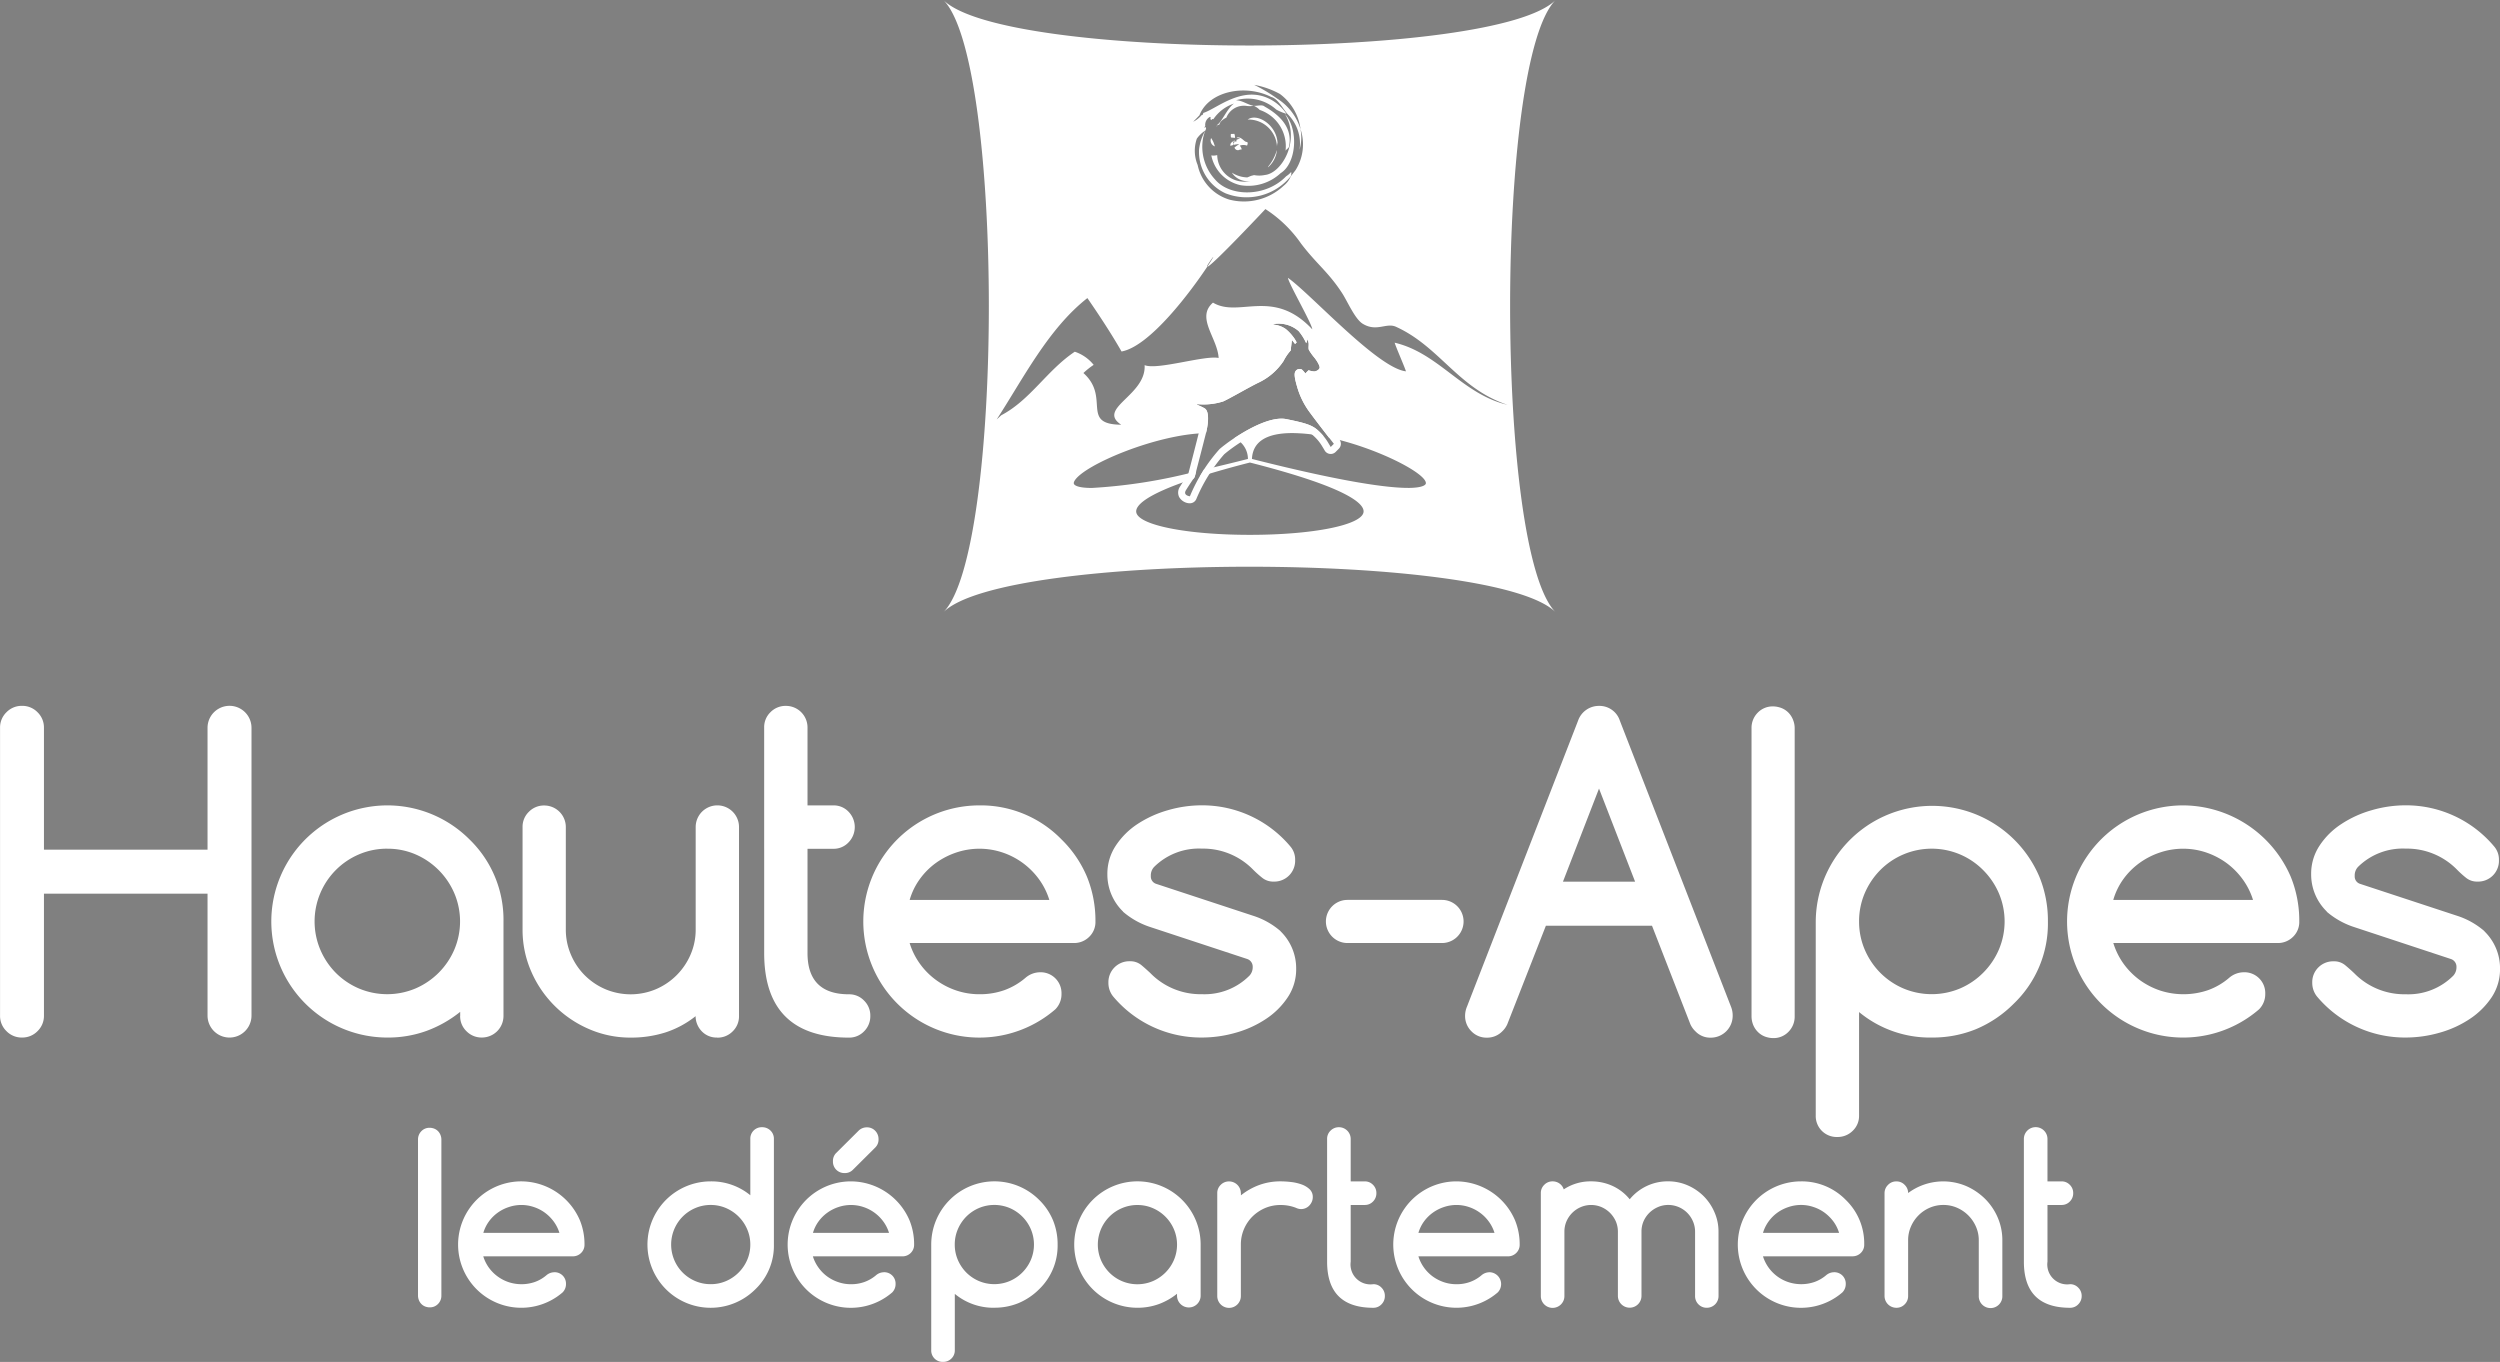 <?xml version="1.0" encoding="UTF-8"?> <svg xmlns="http://www.w3.org/2000/svg" id="Groupe_8801" width="195" height="106.23" viewBox="0 0 195 106.23"><rect x="0" y="0" width="195" height="106.23" fill="#808080" stroke="none"/><defs><clipPath id="clip-path"><path id="Rectangle_1856" fill="none" d="M0 0h195v106.23H0z"></path></clipPath></defs><g id="Groupe_8801-2" clip-path="url(#clip-path)"><path id="Tracé_17909" d="M19.617 118.146a1.714 1.714 0 1 1-3.429 0v-9.507H3.428v9.507a1.649 1.649 0 0 1-.5 1.213 1.648 1.648 0 0 1-1.211.5 1.647 1.647 0 0 1-1.213-.5 1.646 1.646 0 0 1-.5-1.213V95.7a1.649 1.649 0 0 1 .5-1.213 1.651 1.651 0 0 1 1.213-.5 1.652 1.652 0 0 1 1.211.5 1.653 1.653 0 0 1 .5 1.213v9.507h12.76V95.7a1.714 1.714 0 1 1 3.429 0Z" transform="translate(0 -38.931)" fill="#fff"></path><path id="Tracé_17910" d="M50.861 123.668v-.325a9.291 9.291 0 0 1-2.637 1.49 8.827 8.827 0 0 1-3.039.515 9.054 9.054 0 1 1 6.4-15.456 8.72 8.72 0 0 1 2.653 6.4v7.375a1.683 1.683 0 0 1-1.682 1.679 1.642 1.642 0 0 1-1.206-.493 1.618 1.618 0 0 1-.493-1.187m-5.676-13.05a5.542 5.542 0 0 0-2.232.452 5.679 5.679 0 0 0-3 3.023 5.662 5.662 0 0 0 0 4.4 5.765 5.765 0 0 0 1.2 1.8 5.706 5.706 0 0 0 1.794 1.221 5.681 5.681 0 0 0 4.448 0 5.763 5.763 0 0 0 3.015-3.031 5.619 5.619 0 0 0 0-4.381 5.772 5.772 0 0 0-3.006-3.03 5.5 5.5 0 0 0-2.216-.452" transform="translate(-14.966 -44.419)" fill="#fff"></path><path id="Tracé_17911" d="M84.761 125.349a1.592 1.592 0 0 1-1.2-.485 1.712 1.712 0 0 1-.485-1.182 7.5 7.5 0 0 1-2.36 1.271 8.833 8.833 0 0 1-2.7.4 8.067 8.067 0 0 1-3.266-.671 8.606 8.606 0 0 1-4.5-4.5 8.087 8.087 0 0 1-.67-3.266v-7.988a1.614 1.614 0 0 1 .492-1.187 1.637 1.637 0 0 1 1.2-.493 1.684 1.684 0 0 1 1.682 1.681v7.988a4.915 4.915 0 0 0 .4 1.971 5.053 5.053 0 0 0 1.082 1.61 5.114 5.114 0 0 0 1.61 1.083 5.074 5.074 0 0 0 3.928 0 5.125 5.125 0 0 0 2.709-2.7 4.887 4.887 0 0 0 .4-1.964v-7.988a1.69 1.69 0 0 1 3.38 0v14.746a1.621 1.621 0 0 1-.493 1.19 1.645 1.645 0 0 1-1.2.492" transform="translate(-28.82 -44.42)" fill="#fff"></path><path id="Tracé_17912" d="M101.753 105.132v8.133q0 6.6 6.612 6.6a1.6 1.6 0 0 0 1.182-.492 1.655 1.655 0 0 0 .485-1.206 1.628 1.628 0 0 0-.485-1.187 1.593 1.593 0 0 0-1.182-.494q-3.231 0-3.232-3.216v-8.133h2.021a1.589 1.589 0 0 0 1.179-.5 1.715 1.715 0 0 0 0-2.392 1.587 1.587 0 0 0-1.179-.493h-2.021v-6.08a1.682 1.682 0 0 0-1.682-1.682 1.644 1.644 0 0 0-1.206.491 1.618 1.618 0 0 0-.493 1.19v9.46Z" transform="translate(-42.147 -38.931)" fill="#fff"></path><path id="Tracé_17913" d="M128.731 120.255a1.629 1.629 0 0 1 1.681 1.681 1.673 1.673 0 0 1-.484 1.213 9.056 9.056 0 1 1-5.919-15.91 8.79 8.79 0 0 1 6.4 2.651 8.88 8.88 0 0 1 1.991 2.92 9.1 9.1 0 0 1 .66 3.482 1.6 1.6 0 0 1-.493 1.206 1.66 1.66 0 0 1-1.2.477h-12.8a5.491 5.491 0 0 0 .807 1.625 5.634 5.634 0 0 0 1.255 1.261 5.808 5.808 0 0 0 1.583.818 5.615 5.615 0 0 0 1.8.29 5.707 5.707 0 0 0 1.958-.323 5.323 5.323 0 0 0 1.648-.971 1.764 1.764 0 0 1 1.117-.419m.728-5.644a5.453 5.453 0 0 0-.815-1.624 5.789 5.789 0 0 0-2.846-2.078 5.667 5.667 0 0 0-3.583 0 5.994 5.994 0 0 0-1.6.816 5.62 5.62 0 0 0-1.259 1.262 5.234 5.234 0 0 0-.791 1.624Z" transform="translate(-47.615 -44.419)" fill="#fff"></path><path id="Tracé_17914" d="M150.8 116.73a6.189 6.189 0 0 1-2.134-1.2h.016a4.026 4.026 0 0 1-1.232-2.927 3.965 3.965 0 0 1 .657-2.223 5.911 5.911 0 0 1 1.7-1.69 8.611 8.611 0 0 1 2.37-1.076 9.494 9.494 0 0 1 2.644-.379 8.977 8.977 0 0 1 6.936 3.249 1.563 1.563 0 0 1 .339 1.019 1.625 1.625 0 0 1-1.681 1.681 1.349 1.349 0 0 1-.88-.291 8.086 8.086 0 0 1-.707-.63 5.447 5.447 0 0 0-4.007-1.651 4.965 4.965 0 0 0-3.719 1.423.959.959 0 0 0-.262.712.6.6 0 0 0 .422.615l7.566 2.49a6.078 6.078 0 0 1 2.133 1.2h-.012a4.027 4.027 0 0 1 1.227 2.926 3.927 3.927 0 0 1-.657 2.231 5.982 5.982 0 0 1-1.7 1.689 8.234 8.234 0 0 1-2.362 1.076 9.564 9.564 0 0 1-2.633.373 8.949 8.949 0 0 1-6.936-3.218 1.676 1.676 0 0 1-.357-1.051 1.632 1.632 0 0 1 1.679-1.681 1.358 1.358 0 0 1 .909.315c.248.21.473.412.68.606a5.469 5.469 0 0 0 4.026 1.649 4.928 4.928 0 0 0 3.716-1.456.959.959 0 0 0 .245-.664.632.632 0 0 0-.436-.628Z" transform="translate(-61.075 -44.42)" fill="#fff"></path><path id="Tracé_17915" d="M178.233 123.189a1.682 1.682 0 1 1 0-3.364h7.374a1.682 1.682 0 1 1 0 3.364Z" transform="translate(-73.13 -49.633)" fill="#fff"></path><path id="Tracé_17916" d="m195.258 117.37 8.63-22.214a1.717 1.717 0 0 1 1.637-1.165 1.67 1.67 0 0 1 1.631 1.165l8.666 22.3a1.814 1.814 0 0 1 .13.7 1.707 1.707 0 0 1-1.711 1.713 1.591 1.591 0 0 1-1.2-.5 1.753 1.753 0 0 1-.39-.549l-2.991-7.681h-8.278l-3.009 7.681a1.742 1.742 0 0 1-.387.549 1.646 1.646 0 0 1-1.215.5 1.624 1.624 0 0 1-1.2-.5 1.669 1.669 0 0 1-.491-1.213 1.862 1.862 0 0 1 .179-.777m13.081-9.679-2.814-7.26-2.812 7.26Z" transform="translate(-80.803 -38.931)" fill="#fff"></path><path id="Tracé_17917" d="M250.826 125.349a8.675 8.675 0 0 1-5.676-1.989v8.068a1.592 1.592 0 0 1-.5 1.2 1.659 1.659 0 0 1-1.2.477 1.631 1.631 0 0 1-1.679-1.682v-15.13a9.084 9.084 0 0 1 17.445-3.483 9.037 9.037 0 0 1 .664 3.483 8.656 8.656 0 0 1-2.65 6.4 9.136 9.136 0 0 1-2.956 2 8.956 8.956 0 0 1-3.447.655m-5.676-9.056a5.564 5.564 0 0 0 .442 2.2 5.81 5.81 0 0 0 1.206 1.8 5.722 5.722 0 0 0 1.794 1.221 5.7 5.7 0 0 0 4.449 0 5.7 5.7 0 0 0 1.8-1.23 5.759 5.759 0 0 0 1.215-1.8 5.613 5.613 0 0 0 0-4.382 5.77 5.77 0 0 0-1.215-1.8 5.65 5.65 0 0 0-1.8-1.229 5.663 5.663 0 0 0-4.449 0 5.677 5.677 0 0 0-1.794 1.218 5.836 5.836 0 0 0-1.206 1.8 5.559 5.559 0 0 0-.442 2.2" transform="translate(-100.143 -44.42)" fill="#fff"></path><path id="Tracé_17918" d="M289.012 120.255a1.626 1.626 0 0 1 1.683 1.681 1.678 1.678 0 0 1-.487 1.213 9.055 9.055 0 1 1-5.913-15.91 9.189 9.189 0 0 1 8.39 5.571 9.085 9.085 0 0 1 .663 3.482 1.6 1.6 0 0 1-.494 1.206 1.66 1.66 0 0 1-1.2.477h-12.81a5.6 5.6 0 0 0 .806 1.625 5.813 5.813 0 0 0 1.253 1.261 5.907 5.907 0 0 0 1.586.818 5.917 5.917 0 0 0 3.757-.033 5.254 5.254 0 0 0 1.65-.971 1.766 1.766 0 0 1 1.115-.419m.729-5.644a5.475 5.475 0 0 0-.818-1.624 5.817 5.817 0 0 0-1.258-1.262 5.933 5.933 0 0 0-1.585-.816 5.592 5.592 0 0 0-1.785-.291 5.653 5.653 0 0 0-1.8.291 5.908 5.908 0 0 0-1.6.816 5.635 5.635 0 0 0-1.265 1.262 5.307 5.307 0 0 0-.789 1.624Z" transform="translate(-114.005 -44.419)" fill="#fff"></path><path id="Tracé_17919" d="M311.087 116.73a6.241 6.241 0 0 1-2.138-1.2h.021a4.03 4.03 0 0 1-1.232-2.927 3.96 3.96 0 0 1 .655-2.223 5.819 5.819 0 0 1 1.709-1.69 8.492 8.492 0 0 1 2.367-1.076 9.461 9.461 0 0 1 2.64-.379 8.964 8.964 0 0 1 6.936 3.249 1.573 1.573 0 0 1 .34 1.019 1.623 1.623 0 0 1-1.683 1.681 1.355 1.355 0 0 1-.877-.291 7.884 7.884 0 0 1-.7-.63 5.461 5.461 0 0 0-4.012-1.651 4.97 4.97 0 0 0-3.716 1.423.965.965 0 0 0-.261.712.6.6 0 0 0 .422.615l7.566 2.49a6.082 6.082 0 0 1 2.132 1.2h-.014a4.014 4.014 0 0 1 1.228 2.926 3.955 3.955 0 0 1-.653 2.231 6.086 6.086 0 0 1-1.706 1.689 8.27 8.27 0 0 1-2.365 1.076 9.571 9.571 0 0 1-2.634.373 8.947 8.947 0 0 1-6.933-3.218 1.7 1.7 0 0 1-.355-1.051 1.61 1.61 0 0 1 .477-1.2 1.632 1.632 0 0 1 1.2-.476 1.352 1.352 0 0 1 .906.315c.252.21.477.412.682.606a5.467 5.467 0 0 0 4.023 1.649 4.934 4.934 0 0 0 3.719-1.456.97.97 0 0 0 .242-.664.633.633 0 0 0-.432-.628Z" transform="translate(-127.468 -44.42)" fill="#fff"></path><path id="Tracé_17920" d="M236.5 95.233a1.66 1.66 0 0 0-.395-.677 1.567 1.567 0 0 0-.751-.431 1.708 1.708 0 0 0-.439-.063h-.016a1.612 1.612 0 0 0-1.2.493 1.673 1.673 0 0 0-.48 1.206v22.49a1.745 1.745 0 0 0 .081.513 1.652 1.652 0 0 0 .4.676 1.554 1.554 0 0 0 .75.431 1.741 1.741 0 0 0 .439.062h.015a1.6 1.6 0 0 0 1.2-.493 1.669 1.669 0 0 0 .481-1.2V95.746a1.727 1.727 0 0 0-.083-.513" transform="translate(-96.6 -38.962)" fill="#fff"></path><path id="Tracé_17921" d="M68.5 164.389a.887.887 0 0 1 .914.914.915.915 0 0 1-.264.661 4.93 4.93 0 1 1-3.221-8.662 5 5 0 0 1 4.567 3.032 4.937 4.937 0 0 1 .362 1.9.876.876 0 0 1-.269.656.9.9 0 0 1-.656.26h-6.972a3.043 3.043 0 0 0 .441.886 3.1 3.1 0 0 0 .684.685 3.129 3.129 0 0 0 .862.445 3.2 3.2 0 0 0 2.046-.019 2.9 2.9 0 0 0 .9-.527.961.961 0 0 1 .607-.228m.4-3.072a2.938 2.938 0 0 0-.445-.885 3.219 3.219 0 0 0-.686-.687 3.1 3.1 0 0 0-.863-.443 3.019 3.019 0 0 0-.972-.161 3.057 3.057 0 0 0-.977.161 3.144 3.144 0 0 0-.872.443 3.047 3.047 0 0 0-.687.687 2.894 2.894 0 0 0-.432.885Z" transform="translate(-25.267 -65.156)" fill="#fff"></path><path id="Tracé_17922" d="M91.148 154.316a4.772 4.772 0 0 1 3.089 1.083v-4.392a.886.886 0 0 1 .916-.915.908.908 0 0 1 .654.258.88.88 0 0 1 .269.657v8.239a4.7 4.7 0 0 1-1.445 3.485 4.93 4.93 0 1 1-3.484-8.415m3.089 4.931a2.985 2.985 0 0 0-.242-1.192 3.135 3.135 0 0 0-1.642-1.652 2.986 2.986 0 0 0-1.2-.247 3.026 3.026 0 0 0-1.217.247 3.088 3.088 0 0 0-1.632 1.646 3.091 3.091 0 0 0 0 2.395 3.079 3.079 0 0 0 1.632 1.645 3.005 3.005 0 0 0 1.217.245 2.966 2.966 0 0 0 1.2-.245 3.14 3.14 0 0 0 1.642-1.65 2.989 2.989 0 0 0 .242-1.192" transform="translate(-35.712 -62.169)" fill="#fff"></path><path id="Tracé_17923" d="M112.383 161.408a.885.885 0 0 1 .916.916.913.913 0 0 1-.262.659 4.931 4.931 0 1 1-3.221-8.661 4.995 4.995 0 0 1 4.567 3.032 4.945 4.945 0 0 1 .362 1.9.881.881 0 0 1-.269.657.911.911 0 0 1-.656.26h-6.971a2.98 2.98 0 0 0 .441.882 3.054 3.054 0 0 0 .681.689 3.123 3.123 0 0 0 .863.441 3.013 3.013 0 0 0 .982.161 3.052 3.052 0 0 0 1.064-.178 2.937 2.937 0 0 0 .9-.526.947.947 0 0 1 .607-.229m.4-3.072a2.921 2.921 0 0 0-.443-.885 3.141 3.141 0 0 0-1.549-1.13 3.063 3.063 0 0 0-1.95 0 3.173 3.173 0 0 0-.87.443 3.079 3.079 0 0 0-.689.687 2.877 2.877 0 0 0-.431.885Zm-1.065-6.665-1.761 1.752a.853.853 0 0 1-.634.248.885.885 0 0 1-.913-.916.876.876 0 0 1 .227-.625l1.761-1.751a.9.9 0 0 1 .653-.274.875.875 0 0 1 .655.268.916.916 0 0 1 .26.654.866.866 0 0 1-.247.643" transform="translate(-43.444 -62.175)" fill="#fff"></path><path id="Tracé_17924" d="M128.925 167.161a4.725 4.725 0 0 1-3.09-1.083v4.392a.875.875 0 0 1-.268.656.909.909 0 0 1-.657.258.887.887 0 0 1-.914-.914v-8.239a4.93 4.93 0 0 1 8.415-3.487 4.827 4.827 0 0 1 1.081 1.589 4.925 4.925 0 0 1 .362 1.9 4.717 4.717 0 0 1-1.443 3.485 4.986 4.986 0 0 1-1.611 1.082 4.892 4.892 0 0 1-1.879.357m-3.09-4.929a3.009 3.009 0 0 0 .241 1.2 3.179 3.179 0 0 0 .657.982 3.127 3.127 0 0 0 .978.664 3.1 3.1 0 0 0 2.42 0 3.138 3.138 0 0 0 1.641-1.65 3.065 3.065 0 0 0 0-2.384 3.133 3.133 0 0 0-1.641-1.652 3.091 3.091 0 0 0-2.42 0 3.131 3.131 0 0 0-.978.665 3.176 3.176 0 0 0-.657.981 3.017 3.017 0 0 0-.241 1.2" transform="translate(-51.36 -65.156)" fill="#fff"></path><path id="Tracé_17925" d="M151.056 166.246v-.177a5.049 5.049 0 0 1-1.433.811 4.845 4.845 0 0 1-1.654.281 4.93 4.93 0 1 1 4.929-4.928v4.014a.921.921 0 0 1-1.841 0m-3.088-7.1a3 3 0 0 0-1.215.248 3.088 3.088 0 0 0-.977.664 3.128 3.128 0 0 0-.657.982 3.088 3.088 0 0 0 0 2.394 3.156 3.156 0 0 0 .657.981 3.08 3.08 0 0 0 .977.665 3.086 3.086 0 0 0 2.421 0 3.14 3.14 0 0 0 1.641-1.65 3.066 3.066 0 0 0 0-2.385 3.126 3.126 0 0 0-1.641-1.651 2.986 2.986 0 0 0-1.206-.248" transform="translate(-59.248 -65.156)" fill="#fff"></path><path id="Tracé_17926" d="M163.93 158.218v.176a5.057 5.057 0 0 1 1.435-.81 4.787 4.787 0 0 1 1.653-.282 7.088 7.088 0 0 1 .833.052 3.64 3.64 0 0 1 .818.19 1.746 1.746 0 0 1 .62.374.816.816 0 0 1 .247.616.886.886 0 0 1-.076.361 1.021 1.021 0 0 1-.2.3.888.888 0 0 1-.292.2.911.911 0 0 1-.361.07.98.98 0 0 1-.387-.1 3.247 3.247 0 0 0-1.206-.218 3.038 3.038 0 0 0-1.206.241 3.213 3.213 0 0 0-.982.661 3.094 3.094 0 0 0-.659.981 3.036 3.036 0 0 0-.241 1.206v4.014a.92.92 0 0 1-1.841 0v-8.028a.88.88 0 0 1 .268-.646.894.894 0 0 1 .655-.269.919.919 0 0 1 .917.915" transform="translate(-67.139 -65.156)" fill="#fff"></path><path id="Tracé_17927" d="M176.708 154.317v-3.31a.875.875 0 0 1 .269-.647.9.9 0 0 1 .657-.268.916.916 0 0 1 .914.915v3.31h1.1a.869.869 0 0 1 .641.269.882.882 0 0 1 .263.646.9.9 0 0 1-.263.656.873.873 0 0 1-.641.269h-1.1v4.427a1.554 1.554 0 0 0 1.761 1.752.859.859 0 0 1 .641.269.883.883 0 0 1 .263.648.893.893 0 0 1-.263.654.856.856 0 0 1-.641.269q-3.6 0-3.6-3.591v-4.427" transform="translate(-73.194 -62.169)" fill="#fff"></path><path id="Tracé_17928" d="M193.012 164.389a.927.927 0 0 1 .653 1.576 4.929 4.929 0 1 1-3.221-8.662 5 5 0 0 1 4.568 3.032 4.939 4.939 0 0 1 .364 1.9.871.871 0 0 1-.271.656.9.9 0 0 1-.655.26h-6.972a3.08 3.08 0 0 0 1.12 1.571 3.233 3.233 0 0 0 .863.445 3.075 3.075 0 0 0 .982.158 3.034 3.034 0 0 0 1.064-.178 2.876 2.876 0 0 0 .9-.527.966.966 0 0 1 .606-.228m.4-3.072a2.969 2.969 0 0 0-.446-.885 3.073 3.073 0 0 0-.688-.687 3.105 3.105 0 0 0-.859-.443 3.033 3.033 0 0 0-.976-.161 3.069 3.069 0 0 0-.975.161 3.174 3.174 0 0 0-.87.443 3.069 3.069 0 0 0-.689.687 2.89 2.89 0 0 0-.431.885Z" transform="translate(-76.842 -65.156)" fill="#fff"></path><path id="Tracé_17929" d="M219.028 166.236a.912.912 0 0 1-.916.926.889.889 0 0 1-.651-.268.9.9 0 0 1-.263-.658v-5.008a2.007 2.007 0 0 0-.163-.8 2.091 2.091 0 0 0-1.931-1.286 1.991 1.991 0 0 0-.808.168 2.175 2.175 0 0 0-.668.449 2.135 2.135 0 0 0-.45.658 2.029 2.029 0 0 0-.16.811v5.008a.92.92 0 1 1-1.84 0v-5.008a2.053 2.053 0 0 0-.165-.811 2.245 2.245 0 0 0-.451-.658 2.176 2.176 0 0 0-.662-.449 2.061 2.061 0 0 0-1.617 0 2.112 2.112 0 0 0-.667.45 2.151 2.151 0 0 0-.45.663 2.039 2.039 0 0 0-.16.811v5.008a.912.912 0 0 1-.269.658.919.919 0 0 1-1.57-.658v-8.022a.874.874 0 0 1 .267-.647.883.883 0 0 1 .648-.271.925.925 0 0 1 .546.172.883.883 0 0 1 .326.454 3.768 3.768 0 0 1 2.139-.626 3.978 3.978 0 0 1 1.653.35 3.723 3.723 0 0 1 1.354 1.048 3.825 3.825 0 0 1 3-1.4 3.778 3.778 0 0 1 1.52.313 4.035 4.035 0 0 1 1.249.846 3.967 3.967 0 0 1 .841 1.249 3.7 3.7 0 0 1 .315 1.518Z" transform="translate(-84.982 -65.156)" fill="#fff"></path><path id="Tracé_17930" d="M238.9 164.389a.9.9 0 0 1 .657.259.891.891 0 0 1 .26.656.931.931 0 0 1-.265.661 4.931 4.931 0 1 1-3.222-8.662 4.8 4.8 0 0 1 3.487 1.443 4.721 4.721 0 0 1 1.44 3.486.873.873 0 0 1-.268.656.909.909 0 0 1-.658.26h-6.971a3.092 3.092 0 0 0 1.988 2.016 3.2 3.2 0 0 0 2.046-.019 2.955 2.955 0 0 0 .9-.527.964.964 0 0 1 .607-.228m.394-3.072a2.9 2.9 0 0 0-.44-.885 3.355 3.355 0 0 0-.688-.687 3.105 3.105 0 0 0-.866-.443 3 3 0 0 0-.969-.161 3.033 3.033 0 0 0-.976.161 3.19 3.19 0 0 0-.874.443 3.06 3.06 0 0 0-.685.687 2.913 2.913 0 0 0-.435.885Z" transform="translate(-95.848 -65.156)" fill="#fff"></path><path id="Tracé_17931" d="M252.776 158.212a4.586 4.586 0 0 1 4.515-.547 4.861 4.861 0 0 1 1.463.981 4.641 4.641 0 0 1 1 1.462 4.454 4.454 0 0 1 .368 1.791v4.338a.92.92 0 1 1-1.839 0V161.9a2.583 2.583 0 0 0-.221-1.065 2.826 2.826 0 0 0-1.469-1.471 2.624 2.624 0 0 0-1.064-.22 2.66 2.66 0 0 0-1.07.216 2.76 2.76 0 0 0-.876.595 2.8 2.8 0 0 0-.593.88 2.609 2.609 0 0 0-.217 1.065v4.338a.891.891 0 0 1-.269.658.873.873 0 0 1-.647.268.921.921 0 0 1-.924-.926v-8.008a.893.893 0 0 1 .272-.651.871.871 0 0 1 .653-.272.862.862 0 0 1 .647.272.873.873 0 0 1 .269.634" transform="translate(-103.939 -65.157)" fill="#fff"></path><path id="Tracé_17932" d="M269.485 154.317v-3.31a.92.92 0 0 1 1.841 0v3.31h1.1a.866.866 0 0 1 .643.269.883.883 0 0 1 .264.646.9.9 0 0 1-.264.656.87.87 0 0 1-.643.269h-1.1v4.427a1.552 1.552 0 0 0 1.76 1.752.862.862 0 0 1 .64.269.892.892 0 0 1 .268.648.9.9 0 0 1-.268.654.859.859 0 0 1-.64.269q-3.6 0-3.6-3.591v-4.427" transform="translate(-111.623 -62.169)" fill="#fff"></path><path id="Tracé_17933" d="M57.436 150.8a.9.9 0 0 0-.213-.366.857.857 0 0 0-.407-.233.928.928 0 0 0-.238-.033h-.009a.868.868 0 0 0-.65.267.908.908 0 0 0-.26.653v12.177a.957.957 0 0 0 .044.278.9.9 0 0 0 .215.366.839.839 0 0 0 .407.233.917.917 0 0 0 .237.033h.008a.868.868 0 0 0 .651-.267.9.9 0 0 0 .261-.651v-12.178a.925.925 0 0 0-.045-.278" transform="translate(-23.054 -62.201)" fill="#fff"></path><path id="Tracé_17934" d="M168.857 21.246a.252.252 0 0 1-.034.087 2.027 2.027 0 0 0 .7-1.3v-.056a3.521 3.521 0 0 1-.665 1.274" transform="translate(-69.928 -8.273)" fill="#fff"></path><path id="Tracé_17935" d="M168.419 17.919a1.544 1.544 0 0 1 .042-.315c-.094-1.394-1.59-2.324-2.328-1.793a2.227 2.227 0 0 1 2.286 2.108" transform="translate(-68.814 -6.486)" fill="#fff"></path><path id="Tracé_17936" d="M164.283 18.7c-.062.023-.127.049-.183.069.008.013.016.022.025.033a.333.333 0 0 1 .14-.026l.019-.076" transform="translate(-67.972 -7.744)" fill="#fff"></path><path id="Tracé_17937" d="M170.016 19.919v.062c.01-.043.013-.084.021-.125l-.018.064" transform="translate(-70.421 -8.224)" fill="#a00b10"></path><path id="Tracé_17938" d="M164.081 19.04c0-.029-.008-.057-.01-.087a.613.613 0 0 1-.061-.081.284.284 0 0 0-.183.313v.007l.207-.059q.025-.043.049-.093" transform="translate(-67.857 -7.817)" fill="#fff"></path><path id="Tracé_17939" d="M169.415 17.618c0-.134.235-.207.276-.364.336-1.584-.907-2.571-1.9-3.129-.194-.183-.61-.029-.844-.06a1.479 1.479 0 0 1 .462.323 2.993 2.993 0 0 1 2.008 3.23" transform="translate(-69.15 -5.813)" fill="#fff"></path><path id="Tracé_17940" d="M166.836 20.619a1.651 1.651 0 0 1-.392.339c-1.569 1.634-4.381 1.624-5.545.243a3.762 3.762 0 0 1-.927-3.239v-.021c0-.011.009-.022.014-.033a3.16 3.16 0 0 1 .155-.511 3.813 3.813 0 0 0-.485 1.445 3.552 3.552 0 0 0 2.05 3.437 4.448 4.448 0 0 0 5.1-1.323.569.569 0 0 0 .032-.336" transform="translate(-66.128 -7.206)" fill="#fff"></path><path id="Tracé_17941" d="M162.019 16.77c0 .014 0 .028.006.042.041-.1.053-.131-.006-.042" transform="translate(-67.11 -6.924)" fill="#fff"></path><path id="Tracé_17942" d="M163.9 18.106c.1.011.213.021.312.03a1 1 0 0 0-.049-.313l-.274.009a.652.652 0 0 0 .007.263s0 .006 0 .011" transform="translate(-67.879 -7.382)" fill="#fff"></path><path id="Tracé_17943" d="M165.464 19.933a2.133 2.133 0 0 1-.837.008l-.235.059-.291.122a2.337 2.337 0 0 1-1.21-.375 1.46 1.46 0 0 0 1.459.652 2.117 2.117 0 0 1-2.6-2.019 1.075 1.075 0 0 1-.46.025 2.975 2.975 0 0 0 2.274 2.322 3.705 3.705 0 0 0 3.135-.938c1.242-.773 1.419-3.413.331-4.62 1.245 2.072-.252 4.639-1.566 4.764" transform="translate(-66.808 -6.283)" fill="#fff"></path><path id="Tracé_17944" d="M164.274 18.877a1.766 1.766 0 0 1 .426-.06 4.622 4.622 0 0 0-.37.26.276.276 0 0 0 .436.156c.048.019.245.073-.02-.3a.858.858 0 0 1 .565 0c.04-.105.1-.274-.039-.288-.2-.005-.411-.442-.754-.338a.168.168 0 0 0-.01.036l.262.021c-.1.046-.187.075-.281.112-.006.076-.012.146-.029.148a.4.4 0 0 0-.129-.016 1.184 1.184 0 0 1-.069.194c0 .026.006.053.011.078" transform="translate(-68.039 -7.575)" fill="#fff"></path><path id="Tracé_17945" d="m161.538 19.029-.1-.289a1.8 1.8 0 0 0-.2-.365c0 .015-.008.025-.011.041a.484.484 0 0 0 .31.613" transform="translate(-66.775 -7.611)" fill="#fff"></path><path id="Tracé_17946" d="M173.368 0c-4.733 4.733-43.026 4.733-47.757 0 4.73 4.733 4.73 43.022 0 47.755 4.73-4.734 43.023-4.734 47.757 0-4.733-4.734-4.733-43.023 0-47.755m-27.782 8.995c.706-1.856 3.533-2.474 5.6-1.43.54.129.945 1 1.32 1.377a3.23 3.23 0 0 1 .887 2.739 3.5 3.5 0 0 0 .073-1.609 4.274 4.274 0 0 0-1.811-2.378 12.7 12.7 0 0 0-1.8-1.075 6.531 6.531 0 0 1 2.007.711 4.051 4.051 0 0 1 1.608 2.742 3.767 3.767 0 0 1-.385 3.194l-.373.484a1.81 1.81 0 0 1-.556.737 4.526 4.526 0 0 1-4.246 1.081 3.59 3.59 0 0 1-2.464-2.7 2.877 2.877 0 0 1-.064-2.053 2.433 2.433 0 0 1 .668-.637c.02-.049.034-.1.056-.148l-.046-.13-.119.076.1-.145a.7.7 0 0 1 .339-.7c.163-.066-.021.157.133.235.029-.043.074-.086.069-.086l.09.018a3.13 3.13 0 0 1 1.614-1.221c-.541.359-.947 1.459-1.357 1.692v.011a.983.983 0 0 0 .22-.076c.036-.244.346-.435.537-.53a1.474 1.474 0 0 1 1.617-.906 1.969 1.969 0 0 0 .517-.015c-.472-.074-.88-.421-1.385-.432a3.322 3.322 0 0 1 3.146.728 3.956 3.956 0 0 0 .79.33 3.44 3.44 0 0 0-1.333-1.172c-2.139-1.061-4.118.786-5.146 1.1l-.059.155-.083.022a2.006 2.006 0 0 1-.653.513Zm16.263 29.061c-1.488 0-4.808-.391-12.168-2.258.059-1.339 1.117-2.018 3.146-2.018a13.293 13.293 0 0 1 2.45.257 5.076 5.076 0 0 0-.405-.429c-.464-.439-.957-.6-2.505-.914-1.116-.227-2.826.661-4.055 1.481a1.792 1.792 0 0 1 1.056 1.623c-1.262.32-2.4.594-3.434.832-.109.182-.213.364-.313.547a75.29 75.29 0 0 1 3.9-1.1c7.882 2.005 8.938 3.279 8.865 3.862-.127 1.014-3.939 1.779-8.865 1.779s-8.739-.765-8.866-1.778c-.056-.45.564-1.312 4.473-2.6l.09-.132.114-.436a41.469 41.469 0 0 1-8.136 1.288c-1.1 0-1.341-.209-1.392-.3-.013-.023-.054-.093.039-.255.722-1.249 6.462-3.666 10.25-3.719l.021-.083c.216-.914.186-1.639-.094-1.829s-.9-.377-.525-.344a5.04 5.04 0 0 0 1.948-.22c.558-.254 1.95-1.073 2.727-1.453a4.8 4.8 0 0 0 1.977-1.7 3.617 3.617 0 0 1 .559-.82l.028-.282.065-.538.246.316.124-.126-.124-.221a3.562 3.562 0 0 0-.712-.808 1.88 1.88 0 0 0-1.034-.356 1.136 1.136 0 0 1 .229-.066 2.371 2.371 0 0 1 1.794.568 3.988 3.988 0 0 1 .59.946l.124-.316s.026.129.061.283-.035.446.032.569a4.5 4.5 0 0 0 .43.6c.155.188.435.628.4.787s-.278.282-.435.282a1.87 1.87 0 0 1-.431-.093l-.247.253a1.833 1.833 0 0 0-.279-.316.382.382 0 0 0-.5.156c-.124.19-.031.632.156 1.263a6.139 6.139 0 0 0 .986 1.955 95.99 95.99 0 0 0 1.472 1.93c3.723.8 7.567 2.779 7.567 3.562 0 .181-.37.373-1.411.373m-1.025-11.328c.1.35.754 1.83.882 2.234-2.214-.245-7.442-6.059-9.207-7.293.065.46 1.864 3.547 1.9 4.016-3.069-3.276-5.711-.864-7.745-2.082-1.352 1.171.35 2.747.441 4.317-1.068-.231-4.808.969-5.774.558.141 2.366-3.763 3.367-1.827 4.649-3.212-.03-.815-2.128-2.947-4.033a5.761 5.761 0 0 1 .8-.636 3.184 3.184 0 0 0-1.473-1.026c-2.174 1.453-3.454 3.754-5.733 4.956l-.36.329c2.06-3.168 4.028-7.083 7.076-9.469.937 1.358 1.87 2.778 2.665 4.167 2.248-.411 5.482-4.8 6.682-6.609-.039-.006 0-.107.153-.331.509-.754.371-.458-.153.331.275.045 4.538-4.5 4.538-4.5a9.917 9.917 0 0 1 2.774 2.68c1.208 1.6 2.128 2.214 3.209 3.874.417.64 1 2.024 1.613 2.394 1.088.66 1.836-.114 2.592.234 3.418 1.554 4.853 4.815 8.708 6.09-3.539-.827-5.366-4.042-8.819-4.852" transform="translate(-52.029)" fill="#fff"></path><path id="Tracé_17947" d="M169.46 51.735c-.013-.016-1.329-1.7-1.844-2.411a5.57 5.57 0 0 1-.906-1.791 9.878 9.878 0 0 1-.124-.449.532.532 0 0 0 .176.045.543.543 0 0 0 .433-.163l.024-.025a1.387 1.387 0 0 0 .263.03 1 1 0 0 0 .971-.722c.089-.454-.373-1.062-.517-1.237a5.194 5.194 0 0 1-.339-.458v-.092a1.56 1.56 0 0 0-.017-.394l-.06-.276a.545.545 0 0 0-.489-.431h-.01a2.532 2.532 0 0 0-.373-.482 2.939 2.939 0 0 0-2.261-.709 1.617 1.617 0 0 0-.316.088.545.545 0 0 0-.243.861.53.53 0 0 0 .44.2 1.347 1.347 0 0 1 .672.233 2.924 2.924 0 0 1 .284.274.875.875 0 0 0-.015.077l-.077.658a7.142 7.142 0 0 0-.506.774 4.266 4.266 0 0 1-1.745 1.485c-.391.192-.92.483-1.433.766s-1.014.559-1.278.68a3.82 3.82 0 0 1-1.339.185c-.141 0-.261 0-.339-.01-.048 0-.087-.006-.117-.006a.609.609 0 0 0-.579.441c-.1.45.312.634.532.734.092.042.214.1.294.142a2.782 2.782 0 0 1-.088 1.278c-.192.8-.747 2.932-.869 3.4-.125.185-.442.655-.643.984a.809.809 0 0 0-.068.806.99.99 0 0 0 .781.491.514.514 0 0 0 .06 0 .544.544 0 0 0 .491-.312 12.74 12.74 0 0 1 2.181-3.507c1.058-.9 3.209-2.237 4.465-2.237a1.388 1.388 0 0 1 .272.025c1.49.305 1.889.443 2.24.776a3.416 3.416 0 0 1 .683.837c.124.2.162.268.168.278a.544.544 0 0 0 .87.132l.248-.251a.544.544 0 0 0 .041-.718m-.677.586s-.032-.061-.186-.313a3.952 3.952 0 0 0-.773-.947c-.464-.439-.957-.6-2.505-.914s-4.24 1.513-5.2 2.332a12.932 12.932 0 0 0-2.319 3.688s-.559-.062-.309-.472.682-1.038.682-1.038.676-2.587.9-3.5.186-1.639-.094-1.829-.9-.377-.526-.344a5.042 5.042 0 0 0 1.949-.22c.558-.254 1.95-1.073 2.727-1.453a4.8 4.8 0 0 0 1.977-1.7 3.617 3.617 0 0 1 .559-.82l.028-.282.065-.538.246.316.124-.126-.124-.221a3.577 3.577 0 0 0-.712-.808 1.88 1.88 0 0 0-1.034-.356 1.135 1.135 0 0 1 .229-.066 2.371 2.371 0 0 1 1.794.568 3.967 3.967 0 0 1 .59.946l.124-.317.061.284c.034.155-.035.446.032.569a4.5 4.5 0 0 0 .43.6c.155.188.435.628.4.787s-.278.282-.435.282a1.86 1.86 0 0 1-.431-.094l-.247.253a1.824 1.824 0 0 0-.28-.315.381.381 0 0 0-.495.156c-.124.19-.031.632.156 1.263a6.138 6.138 0 0 0 .986 1.955c.527.725 1.858 2.426 1.858 2.426Z" transform="translate(-64.982 -17.455)" fill="#fff"></path></g></svg> 